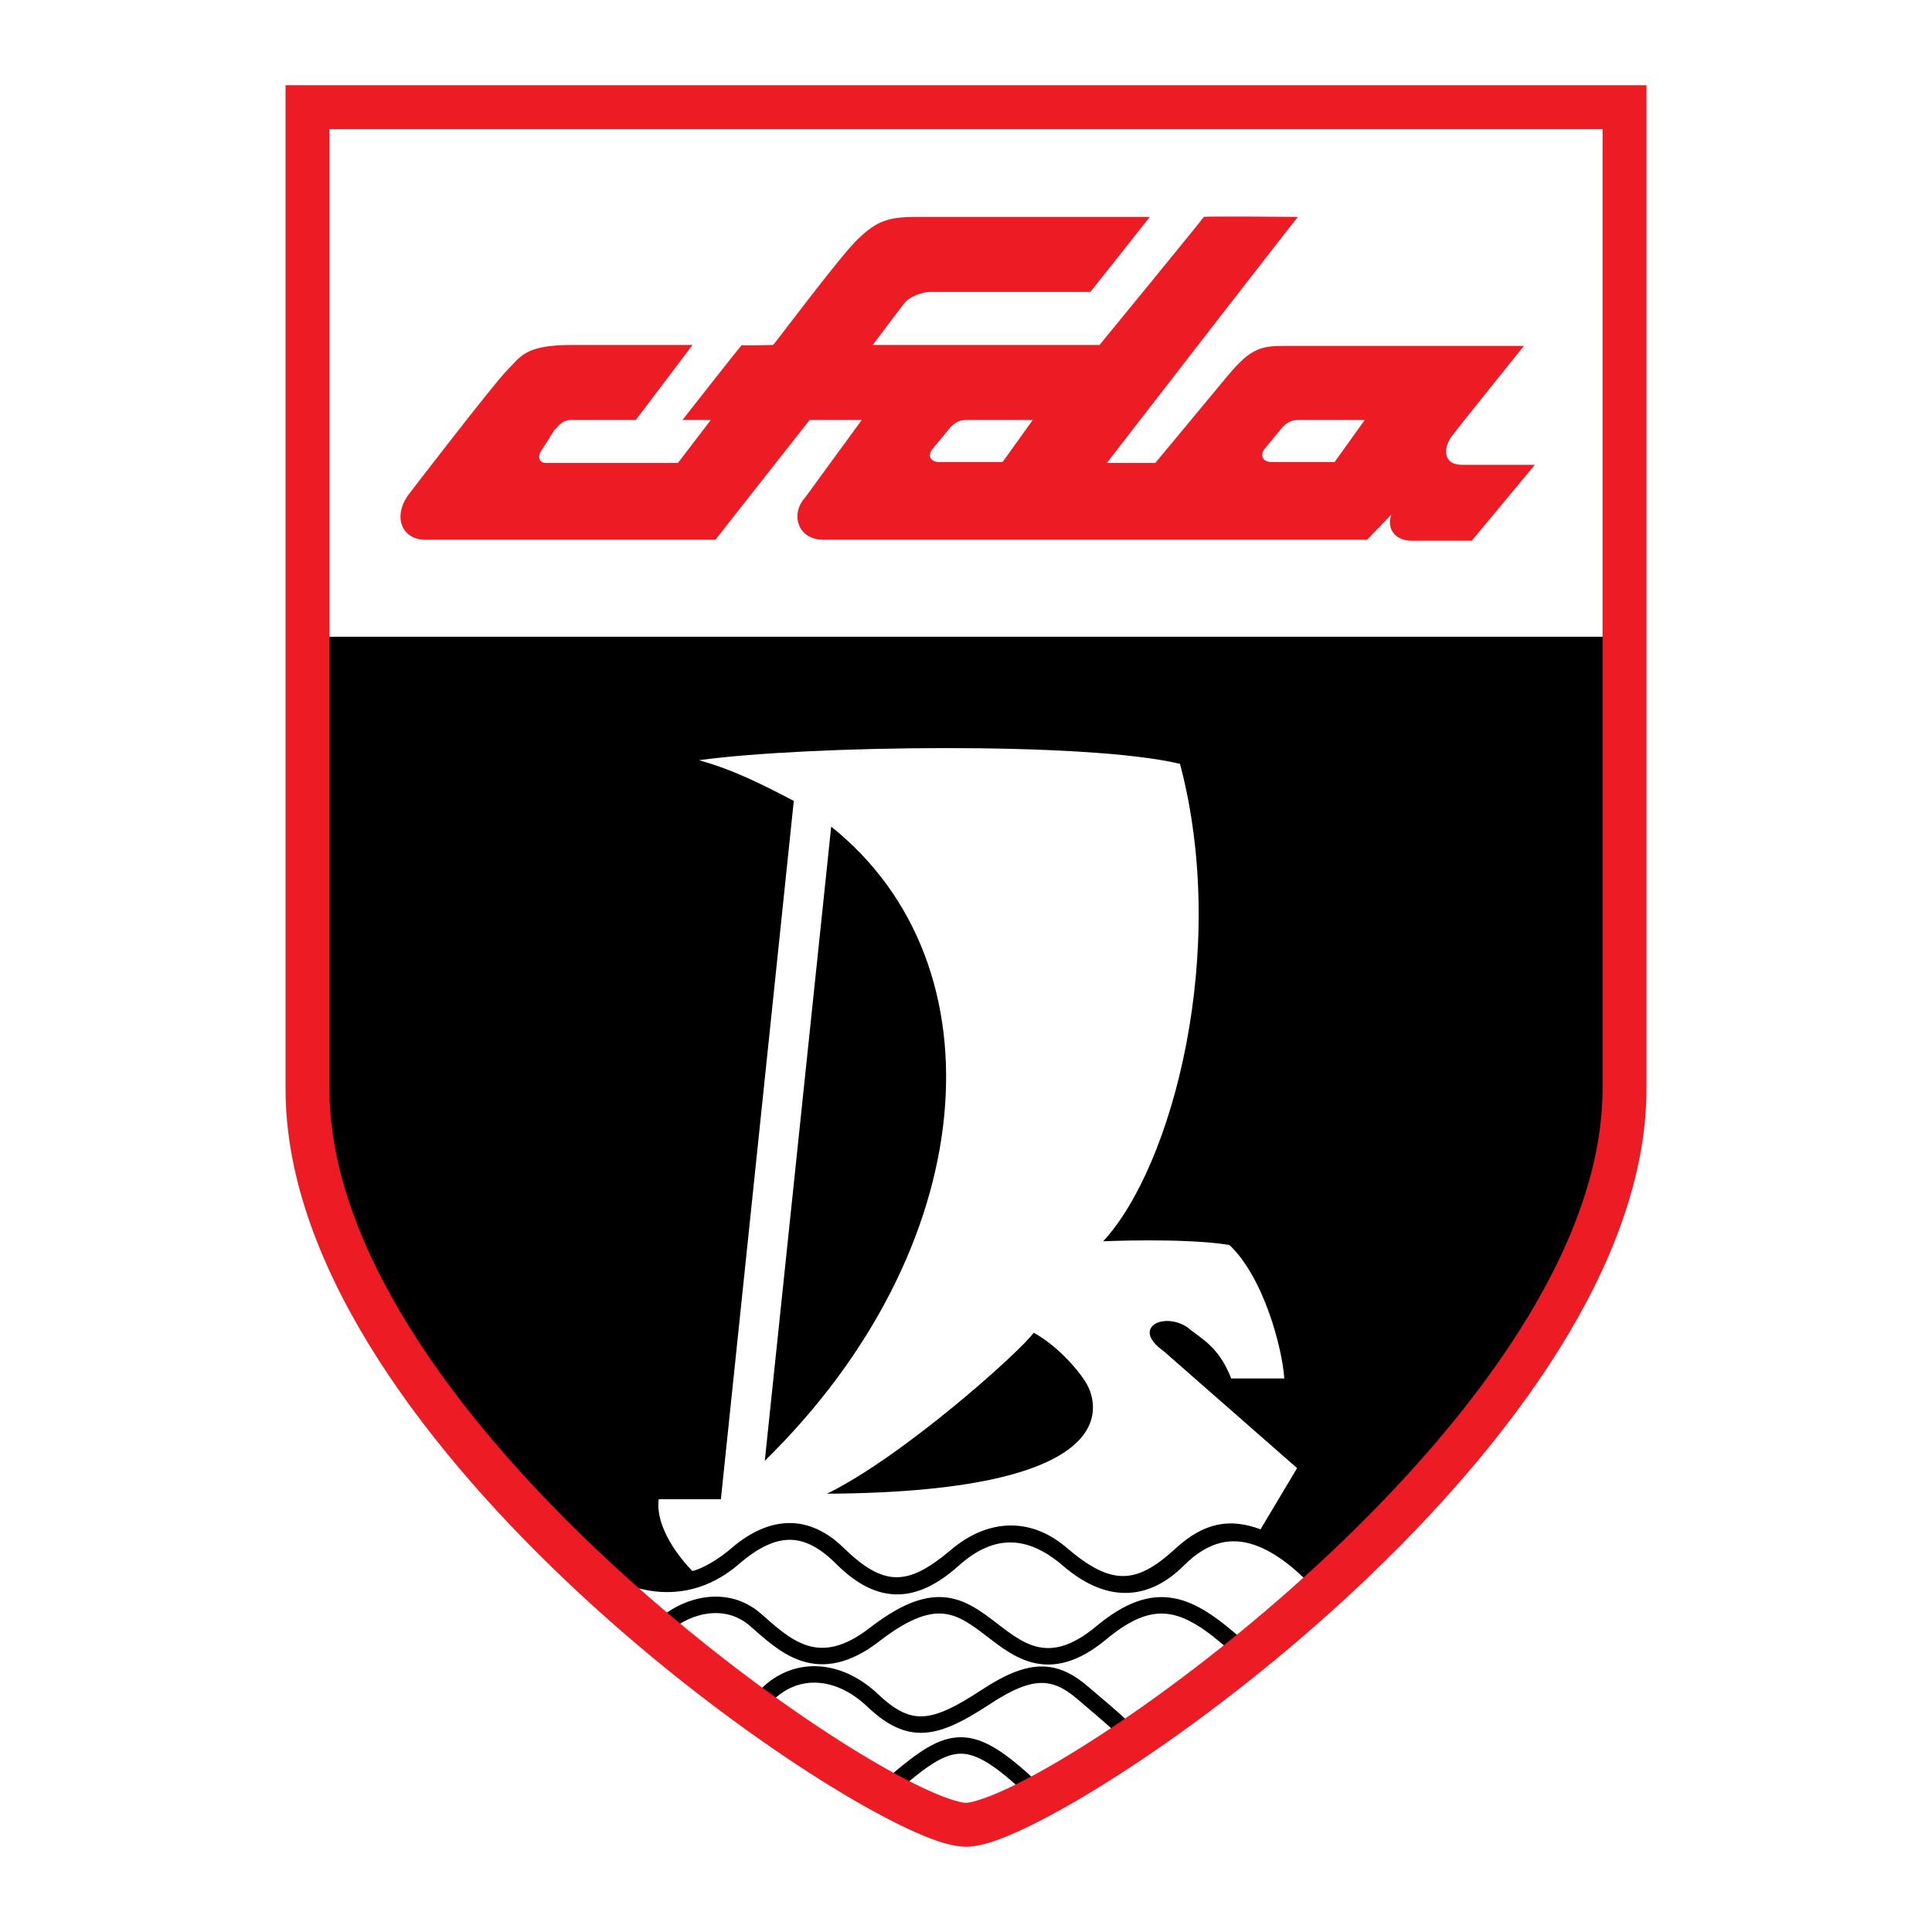 <?xml version="1.0" encoding="utf-8"?>
<!-- Generator: Adobe Illustrator 13.0.0, SVG Export Plug-In . SVG Version: 6.00 Build 14948)  -->
<!DOCTYPE svg PUBLIC "-//W3C//DTD SVG 1.0//EN" "http://www.w3.org/TR/2001/REC-SVG-20010904/DTD/svg10.dtd">
<svg version="1.0" id="Layer_1" xmlns="http://www.w3.org/2000/svg" xmlns:xlink="http://www.w3.org/1999/xlink" x="0px" y="0px"
	 width="192.756px" height="192.756px" viewBox="0 0 192.756 192.756" enable-background="new 0 0 192.756 192.756"
	 xml:space="preserve">
<g>
	<polygon fill-rule="evenodd" clip-rule="evenodd" fill="#FFFFFF" points="0,0 192.756,0 192.756,192.756 0,192.756 0,0 	"/>
	<path fill-rule="evenodd" clip-rule="evenodd" fill="#ED1C24" d="M63.437,41.902h-6.479c-1.003,0-1.46,0.912-1.551,0.912
		s-0.986,1.563-1.369,2.099c-0.456,0.639-0.274,1.277,0.457,1.277h13.14l3.285-4.288H68.09c0,0,5.932-7.574,5.932-7.482
		c0,0.091,3.011,0,3.102,0c0.091,0,6.662-8.852,8.487-10.585c1.825-1.734,2.92-2.19,5.749-2.19h23.359l-5.931,7.482
		c0,0-15.147,0-15.969,0s-2.099,0.457-2.646,1.187l-3.103,4.106h22.63c0,0,10.402-12.684,10.402-12.775s9.49,0,9.399,0
		S110.431,46.19,110.431,46.19h4.836c0,0,5.864-7.059,7.117-8.577c2.42-2.93,3.421-3.103,5.932-3.103h23.726
		c0,0-6.388,7.939-7.209,9.034c-0.821,1.095-0.913,2.829,1.004,2.829c-0.092,0,7.3,0,7.3,0l-6.297,7.574h-6.022
		c-1.449,0-2.534-1.019-2.008-2.601l-2.418,2.509H82.326c-2.829,0.091-3.467-2.646-2.008-4.198l5.658-7.756h-5.201l-9.399,11.954
		c0,0-27.284,0-28.927,0c-2.428,0-3.291-2.403-1.643-4.563c0,0,8.396-10.949,9.764-12.318c1.369-1.369,1.733-2.555,6.479-2.555
		h12.045L63.437,41.902L63.437,41.902z"/>
	<path fill-rule="evenodd" clip-rule="evenodd" fill="#FFFFFF" d="M96.47,41.902c-0.822,0-1.187,0.273-1.643,0.729
		c0,0-1.025,1.259-1.734,2.099c-0.616,0.73-0.274,1.369,0.639,1.369h6.296l3.011-4.197C103.039,41.902,97.29,41.902,96.47,41.902
		L96.47,41.902z"/>
	<path fill-rule="evenodd" clip-rule="evenodd" fill="#FFFFFF" d="M129.593,41.902c-0.821,0-1.187,0.273-1.643,0.729
		c0,0-1.027,1.257-1.733,2.099c-0.593,0.707-0.213,1.369,0.639,1.369h6.296l3.012-4.197
		C136.163,41.902,130.414,41.902,129.593,41.902L129.593,41.902z"/>
	<path fill-rule="evenodd" clip-rule="evenodd" stroke="#000000" stroke-width="1.642" stroke-miterlimit="2.613" d="
		M73.201,155.416c4.015-3.467,7.276-3.49,10.768,0c3.637,3.637,7.026,3.859,11.132,0.184c3.851-3.447,7.655-3.305,11.497,0
		c3.919,3.369,7.633,3.316,10.95,0c2.701-2.701,5.371-3.121,7.946-2.211c2.152,0.76,4.185,2.396,5.924,4.219
		c13.505-12.047,29.383-32.061,29.383-48.363V64.349H31.773v43.618c0.199,17.51,12.455,33.285,27.192,47.268
		c3.18,2.35,6.99,3.529,10.652,2.283C70.838,157.102,72.042,156.418,73.201,155.416L73.201,155.416z"/>
	<path fill="none" stroke="#000000" stroke-width="1.642" stroke-miterlimit="2.613" d="M66.448,161.986
		c2.19-1.824,6.022-2.92,8.942-0.365s6.205,5.84,11.863,1.461c5.657-4.381,8.212-3.104,11.132-0.912
		c2.92,2.189,6.022,5.291,11.497,0.729c5.476-4.562,8.76-2.92,13.505,1.277 M112.256,172.572c-1.817-1.652-3.165-2.762-4.197-3.65
		c-2.81-2.416-5.172-2.596-9.673,0.365c-5.13,3.373-7.601,3.881-11.315,0.365c-3.407-3.227-7.649-3.484-10.584-0.549
		 M102.948,178.412c-6.201-5.801-8.035-5.393-13.688-0.549"/>
	<path fill-rule="evenodd" clip-rule="evenodd" fill="#FFFFFF" d="M129.411,146.475l-13.323-11.68
		c-3.283-2.318,0.001-3.955,2.373-2.373c1.276,1.094,3.102,1.824,4.38,5.109h5.292c-0.183-2.92-2.008-10.037-5.475-13.322
		c-4.562-0.73-12.593-0.365-12.593-0.365c6.935-7.482,12.593-29.017,7.665-47.632c-9.304-2.246-37.416-1.83-47.997-0.365
		c3.46,0.954,6.372,2.446,9.464,4.059l-7.274,69.671h-6.205c-0.365,2.92,2.269,6.068,3.364,7.164
		c1.039-0.232,2.687-1.236,3.845-2.236c3.95-3.412,7.878-3.355,11.224-0.092c4.094,3.994,6.478,3.807,10.767,0.184
		c3.539-2.99,7.817-3.336,11.497-0.184c4.507,3.861,6.984,3.648,10.859,0.092c2.884-2.646,5.449-3.045,8.489-1.926L129.411,146.475
		L129.411,146.475z"/>
	<path fill-rule="evenodd" clip-rule="evenodd" d="M82.508,149.029c31.025-0.184,26.645-9.672,25.915-10.951
		c-0.729-1.277-2.92-3.832-5.292-5.109C101.67,134.977,89.991,145.379,82.508,149.029L82.508,149.029z"/>
	<path fill-rule="evenodd" clip-rule="evenodd" d="M76.303,145.744c21.537-21.082,23.971-49.417,6.625-63.27L76.303,145.744
		L76.303,145.744z"/>
	<path fill="#ED1C24" d="M159.888,108.514V12.884H96.378h-63.51v95.629c-0.004,1.334,0.081,2.672,0.248,4.008
		c2.028,16.162,16.03,33.016,30.521,45.848c13.328,11.801,26.906,20.105,32.03,21.387v0.002c0.303,0.074,0.542,0.113,0.711,0.113
		c0.162,0,0.409-0.043,0.733-0.125c5.641-1.441,21.305-11.303,35.688-24.883c14.155-13.365,26.894-30.229,27.086-45.883
		C159.888,108.82,159.889,108.664,159.888,108.514L159.888,108.514z M28.488,108.514V10.694l0-2.19h2.19h65.7h65.7h2.19v2.19v97.819
		c0,0.176,0,0.352-0.002,0.52c-0.21,17.059-13.598,34.967-28.473,49.012c-14.904,14.074-31.484,24.379-37.604,25.943
		c-0.676,0.174-1.285,0.264-1.811,0.264c-0.504,0-1.096-0.088-1.764-0.254h-0.008c-5.599-1.398-20.017-10.104-33.862-22.361
		c-15.14-13.406-29.79-31.178-31.975-48.586C28.579,111.531,28.482,110.016,28.488,108.514L28.488,108.514z"/>
</g>
</svg>
